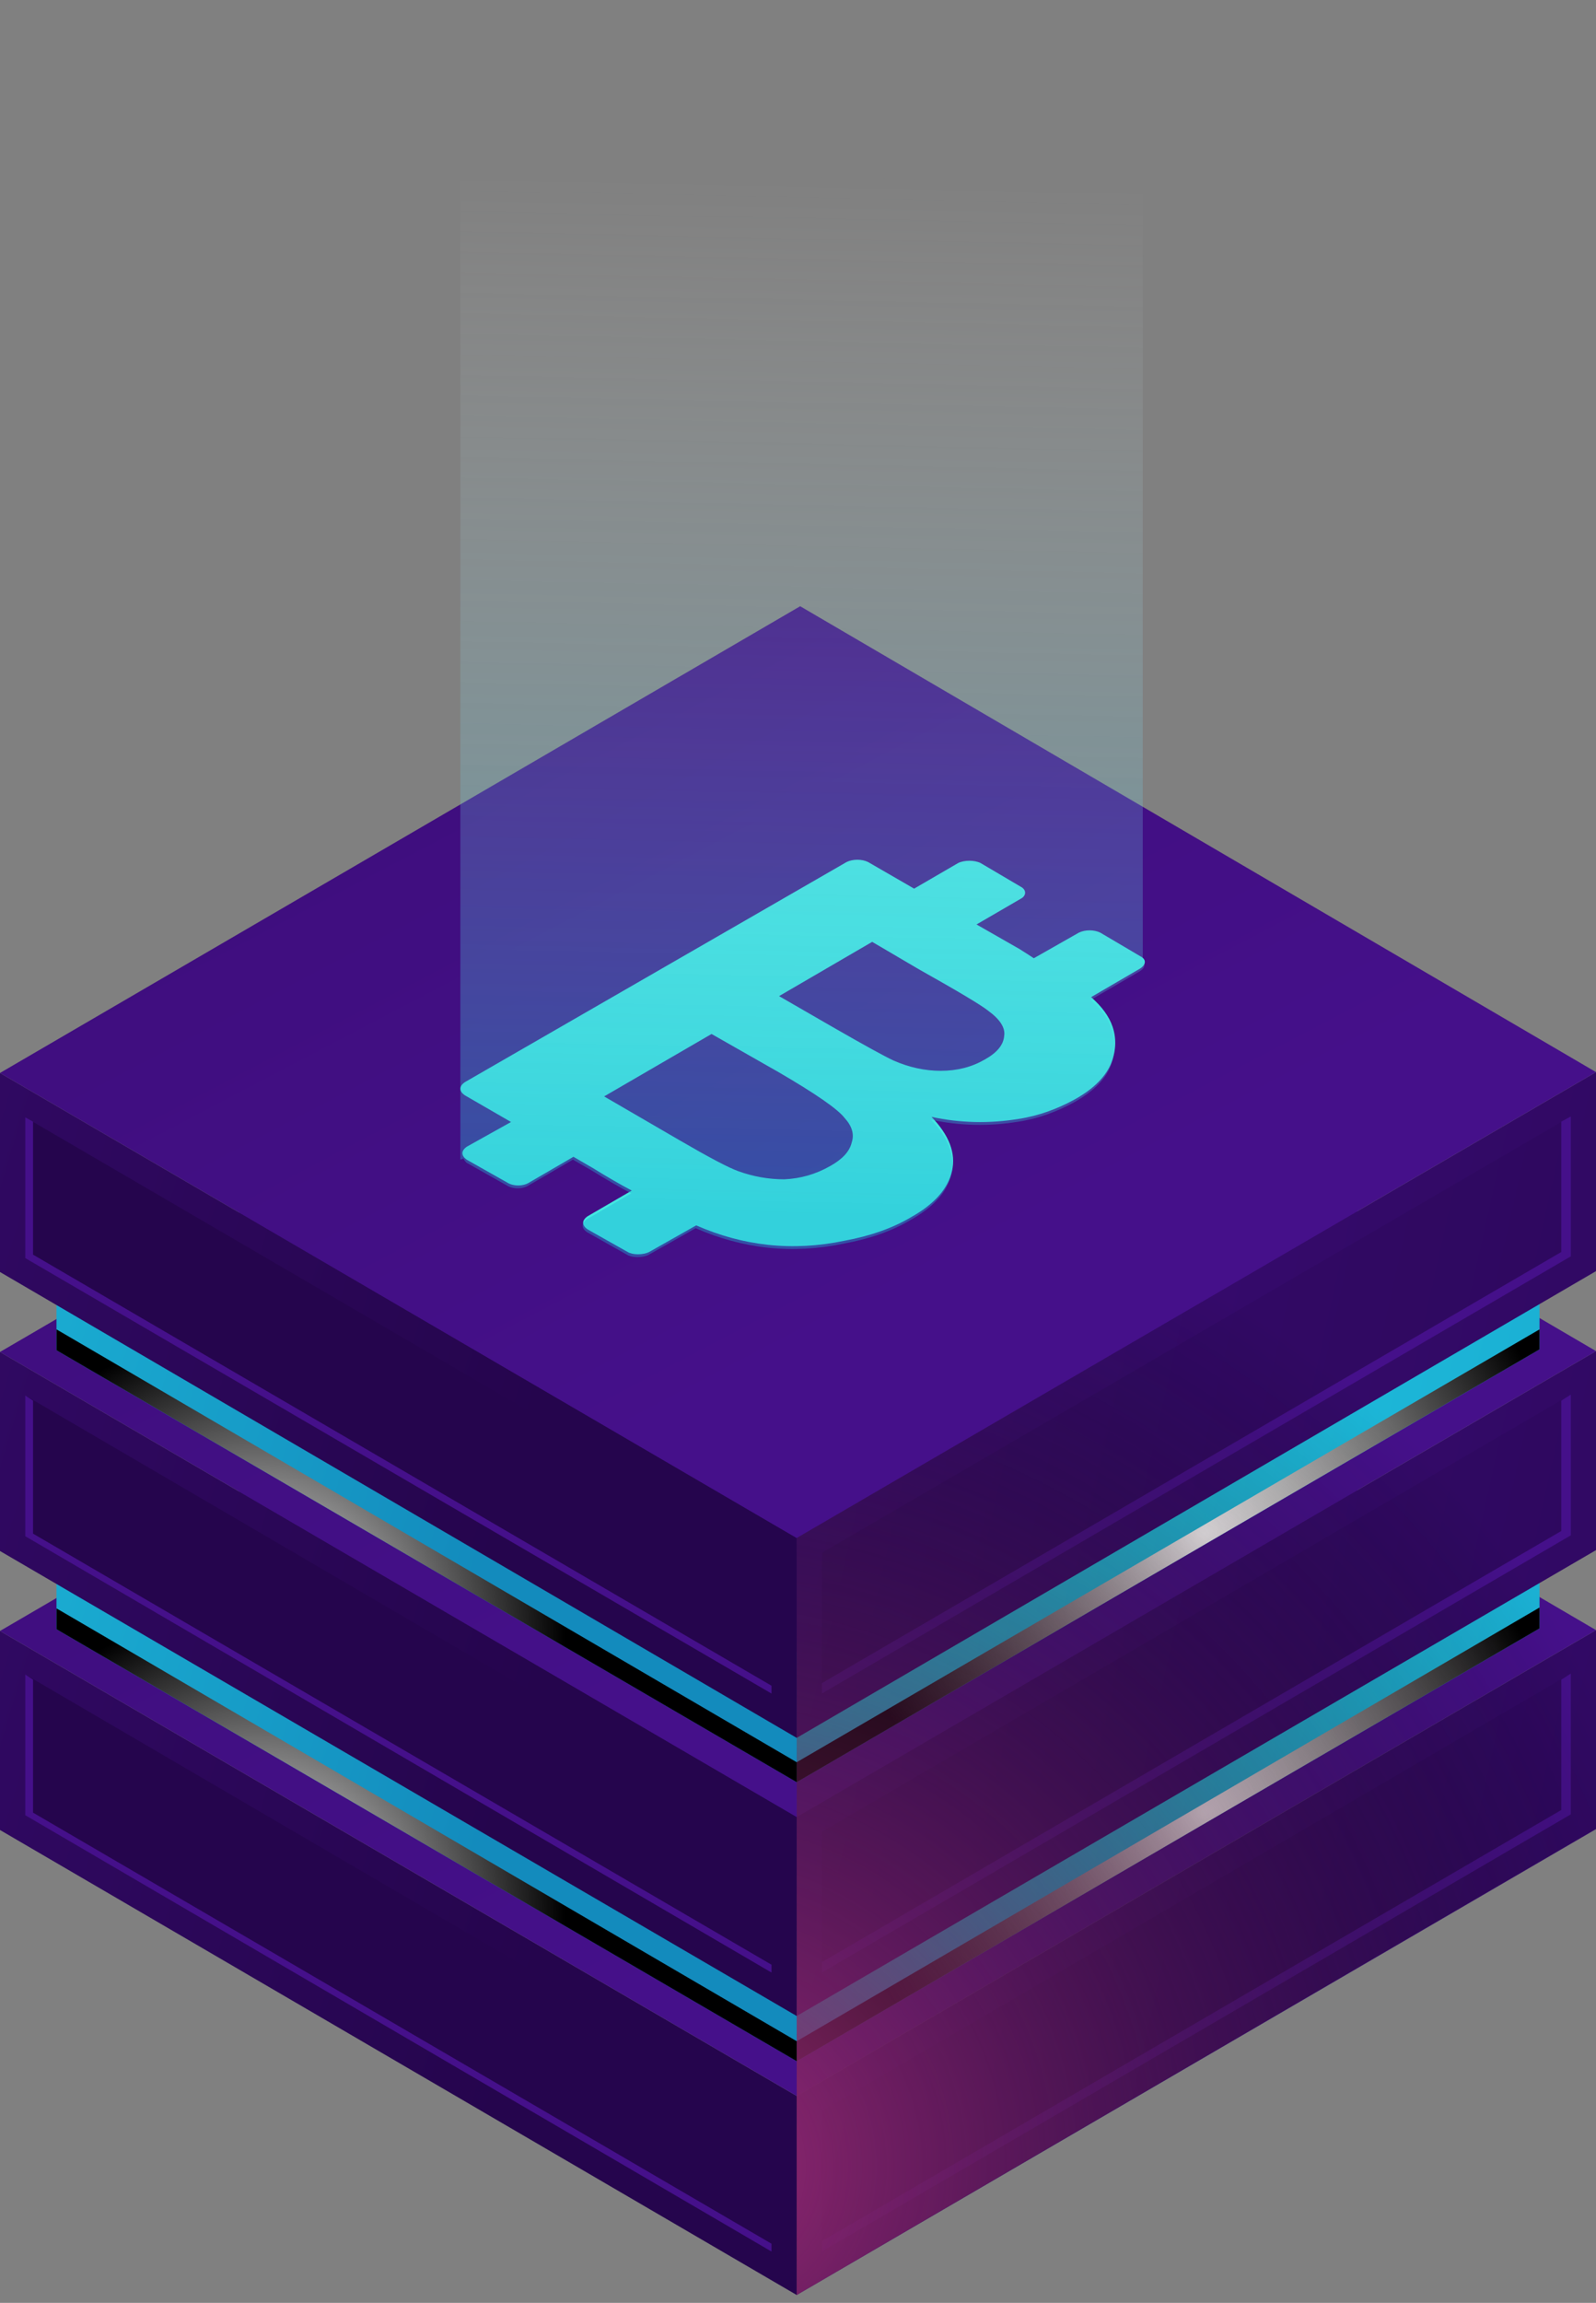 <svg width="156" height="225" viewBox="0 0 156 225" fill="none" xmlns="http://www.w3.org/2000/svg">
<rect x="0" y="0" width="156" height="225" fill="#808080" stroke="none"/>
<path d="M77.873 204.786V224.233L0 178.8V159.354L77.873 204.786Z" fill="url(#paint0_linear_16_3837)"/>
<path d="M75.41 206.23L2.463 163.6V177.357L75.41 219.987V206.23Z" fill="#25054D"/>
<path d="M3.228 164.109V177.102L75.41 219.223V219.987L2.463 177.357V163.6L3.228 164.109Z" fill="#45108A"/>
<path d="M77.873 204.786V224.233L156 178.715V159.269L77.873 204.786Z" fill="url(#paint1_linear_16_3837)"/>
<path opacity="0.2" d="M153.538 177.272V163.515L80.336 206.23V219.987L153.538 177.272Z" fill="#25054D"/>
<path d="M152.604 176.847V164.109L153.538 163.515V177.272L80.336 219.987V218.968L152.604 176.847Z" fill="#45108A"/>
<path d="M156 159.269L77.873 204.786L0 159.353L78.213 113.751L156 159.269Z" fill="url(#paint2_linear_16_3837)"/>
<path d="M77.874 188.651V201.389L5.521 159.184V146.446L77.874 188.651Z" fill="url(#paint3_linear_16_3837)"/>
<path style="mix-blend-mode:color-dodge" d="M77.874 199.436V201.389L5.521 159.184V157.146L77.874 199.436Z" fill="url(#paint4_radial_16_3837)"/>
<path d="M77.873 188.651V201.389L150.481 159.099V146.361L77.873 188.651Z" fill="url(#paint5_linear_16_3837)"/>
<path style="mix-blend-mode:color-dodge" d="M77.874 199.436V201.389L150.481 159.099V157.061L77.874 199.436Z" fill="url(#paint6_radial_16_3837)"/>
<path d="M77.873 177.527V196.974L0 151.541V132.094L77.873 177.527Z" fill="url(#paint7_linear_16_3837)"/>
<path d="M75.41 178.97L2.463 136.34V150.097L75.41 192.728V178.97Z" fill="#25054D"/>
<path d="M3.228 136.85V149.843L75.41 191.963V192.728L2.463 150.097V136.34L3.228 136.85Z" fill="#45108A"/>
<path d="M77.873 177.527V196.974L156 151.456V132.009L77.873 177.527Z" fill="url(#paint8_linear_16_3837)"/>
<path opacity="0.2" d="M153.538 150.012V136.255L80.336 178.97V192.728L153.538 150.012Z" fill="#25054D"/>
<path d="M152.604 149.588V136.85L153.538 136.255V150.012L80.336 192.728V191.708L152.604 149.588Z" fill="#45108A"/>
<path d="M156 132.009L77.873 177.527L0 132.094L78.213 86.492L156 132.009Z" fill="url(#paint9_linear_16_3837)"/>
<path d="M77.874 161.392V174.13L5.521 131.924V119.186L77.874 161.392Z" fill="url(#paint10_linear_16_3837)"/>
<path style="mix-blend-mode:color-dodge" d="M77.874 172.177V174.13L5.521 131.924V129.886L77.874 172.177Z" fill="url(#paint11_radial_16_3837)"/>
<path d="M77.873 161.392V174.13L150.481 131.839V119.101L77.873 161.392Z" fill="url(#paint12_linear_16_3837)"/>
<path style="mix-blend-mode:color-dodge" d="M77.874 172.177V174.13L150.481 131.839V129.886L77.874 172.177Z" fill="url(#paint13_radial_16_3837)"/>
<path d="M77.873 150.267V169.799L0 124.281V104.834L77.873 150.267Z" fill="url(#paint14_linear_16_3837)"/>
<path d="M75.41 151.711L2.463 109.165V122.922L75.41 165.468V151.711Z" fill="#25054D"/>
<path d="M3.228 109.59V122.583L75.41 164.704V165.468L2.463 122.922V109.165L3.228 109.59Z" fill="#45108A"/>
<path d="M77.873 150.267V169.799L156 124.196V104.75L77.873 150.267Z" fill="url(#paint15_linear_16_3837)"/>
<path opacity="0.2" d="M153.538 122.753V109.081L80.336 151.711V165.468L153.538 122.753Z" fill="#25054D"/>
<path d="M152.604 122.328V109.59L153.538 109.081V122.753L80.336 165.468V164.449L152.604 122.328Z" fill="#45108A"/>
<path d="M156 104.75L77.873 150.267L0 104.834L78.213 59.232L156 104.75Z" fill="url(#paint16_linear_16_3837)"/>
<path fill-rule="evenodd" clip-rule="evenodd" d="M57.45 118.825L61.75 116.325C60.617 115.725 59.35 114.992 57.95 114.125L56.05 113.025L51.75 115.525C51.15 115.925 50.15 115.925 49.55 115.525L45.65 113.325C45.05 112.925 45.05 112.425 45.65 112.025L49.95 109.625L45.45 107.025C44.85 106.625 44.85 106.125 45.45 105.725L82.75 84.225C83.35 83.925 84.25 83.925 84.85 84.225L89.35 86.825L93.65 84.325C94.25 84.025 95.25 84.025 95.85 84.325L99.75 86.625C100.35 86.925 100.35 87.525 99.75 87.825L95.45 90.325L99.65 92.725C100.183 93.058 100.65 93.358 101.05 93.625L105.45 91.125C106.05 90.825 106.95 90.825 107.55 91.125L111.45 93.425C112.05 93.725 112.05 94.225 111.45 94.625L106.65 97.425C107.717 98.358 108.417 99.325 108.75 100.325C109.15 101.525 109.083 102.758 108.55 104.025C107.95 105.358 106.717 106.525 104.85 107.525C103.35 108.325 101.55 109.025 99.55 109.325C96.683 109.792 93.85 109.725 91.05 109.125C92.783 110.925 93.45 112.692 93.05 114.425C92.65 116.158 91.317 117.658 89.05 118.925C87.25 119.992 85.083 120.758 82.55 121.225C80.017 121.758 77.517 121.892 75.05 121.625C72.65 121.358 70.317 120.725 68.05 119.725L63.45 122.325C62.85 122.625 61.85 122.625 61.35 122.325L57.45 120.125C56.85 119.725 56.85 119.225 57.45 118.825ZM85.25 92.025L76.15 97.325L81.35 100.325C84.483 102.125 86.483 103.225 87.35 103.625C88.883 104.292 90.417 104.625 91.95 104.625C93.55 104.625 94.983 104.258 96.25 103.525C97.45 102.858 98.083 102.092 98.15 101.225C98.283 100.425 97.75 99.592 96.55 98.725C95.883 98.192 93.65 96.858 89.85 94.725L85.25 92.025ZM69.55 101.025L59.05 107.125L66.45 111.425C69.317 113.092 71.217 114.092 72.15 114.425C73.617 114.958 75.117 115.225 76.65 115.225C78.25 115.158 79.75 114.725 81.15 113.925C82.35 113.258 83.05 112.492 83.25 111.625C83.517 110.825 83.283 110.025 82.55 109.225C81.883 108.358 79.717 106.858 76.05 104.725L69.55 101.025Z" fill="#43E8E1"/>
<path d="M111.7 93.9V0H45V106.5C45 106.567 45 106.667 45 106.8V113.3L45.3 113.2C45.367 113.333 45.467 113.467 45.6 113.6L49.5 115.8C50.1 116.2 51.1 116.2 51.7 115.8L56 113.3L57.9 114.4C59.3 115.267 60.567 116 61.7 116.6L57.4 119.1C56.8 119.5 56.8 120 57.4 120.4L61.3 122.6C61.8 122.9 62.8 122.9 63.4 122.6L68 120C70.267 121 72.6 121.633 75 121.9C77.467 122.167 79.967 122.033 82.5 121.5C85.033 121.033 87.2 120.267 89 119.2C91.267 117.933 92.6 116.433 93 114.7C93.4 112.967 92.733 111.2 91 109.4C93.8 110 96.633 110.067 99.5 109.6C101.5 109.3 103.3 108.6 104.8 107.8C106.667 106.8 107.9 105.633 108.5 104.3C109.033 103.033 109.1 101.8 108.7 100.6C108.367 99.6 107.667 98.633 106.6 97.7L111.4 94.9C111.9 94.6 112 94.2 111.7 93.9Z" fill="url(#paint17_linear_16_3837)" style="mix-blend-mode:screen"/>
<path d="M77.873 150.267V224.233L156 178.631V104.75L77.873 150.267Z" fill="url(#paint18_radial_16_3837)" style="mix-blend-mode:color-dodge"/>
<defs>
<linearGradient id="paint0_linear_16_3837" x1="63.114" y1="158.453" x2="-108.383" y2="107.102" gradientUnits="userSpaceOnUse">
<stop stop-color="#25054D"/>
<stop offset="1" stop-color="#45108A"/>
</linearGradient>
<linearGradient id="paint1_linear_16_3837" x1="266.675" y1="186.739" x2="-22.601" y2="121.892" gradientUnits="userSpaceOnUse">
<stop stop-color="#25054D"/>
<stop offset="1" stop-color="#45108A"/>
</linearGradient>
<linearGradient id="paint2_linear_16_3837" x1="-116.232" y1="-114.803" x2="50.173" y2="202.33" gradientUnits="userSpaceOnUse">
<stop stop-color="#25054D"/>
<stop offset="1" stop-color="#45108A"/>
</linearGradient>
<linearGradient id="paint3_linear_16_3837" x1="62.864" y1="146.529" x2="-93.652" y2="99.663" gradientUnits="userSpaceOnUse">
<stop offset="0.035" stop-color="#138BBD"/>
<stop offset="1" stop-color="#2AF6FF"/>
</linearGradient>
<radialGradient id="paint4_radial_16_3837" cx="0" cy="0" r="1" gradientUnits="userSpaceOnUse" gradientTransform="translate(25.181 187.004) rotate(180) scale(30 30)">
<stop stop-color="white"/>
<stop offset="1"/>
</radialGradient>
<linearGradient id="paint5_linear_16_3837" x1="250.697" y1="172.291" x2="-14.333" y2="112.88" gradientUnits="userSpaceOnUse">
<stop offset="0.035" stop-color="#138BBD"/>
<stop offset="1" stop-color="#2AF6FF"/>
</linearGradient>
<radialGradient id="paint6_radial_16_3837" cx="0" cy="0" r="1" gradientUnits="userSpaceOnUse" gradientTransform="translate(117.695 177.086) rotate(180) scale(35.484 35.484)">
<stop stop-color="white"/>
<stop offset="1"/>
</radialGradient>
<linearGradient id="paint7_linear_16_3837" x1="63.114" y1="131.202" x2="-108.383" y2="79.851" gradientUnits="userSpaceOnUse">
<stop stop-color="#25054D"/>
<stop offset="1" stop-color="#45108A"/>
</linearGradient>
<linearGradient id="paint8_linear_16_3837" x1="266.675" y1="159.487" x2="-22.601" y2="94.641" gradientUnits="userSpaceOnUse">
<stop stop-color="#25054D"/>
<stop offset="1" stop-color="#45108A"/>
</linearGradient>
<linearGradient id="paint9_linear_16_3837" x1="-116.232" y1="-142.055" x2="50.173" y2="175.079" gradientUnits="userSpaceOnUse">
<stop stop-color="#25054D"/>
<stop offset="1" stop-color="#45108A"/>
</linearGradient>
<linearGradient id="paint10_linear_16_3837" x1="62.864" y1="119.277" x2="-93.652" y2="72.411" gradientUnits="userSpaceOnUse">
<stop offset="0.035" stop-color="#138BBD"/>
<stop offset="1" stop-color="#2AF6FF"/>
</linearGradient>
<radialGradient id="paint11_radial_16_3837" cx="0" cy="0" r="1" gradientUnits="userSpaceOnUse" gradientTransform="translate(25.181 159.752) rotate(180) scale(30 30)">
<stop stop-color="white"/>
<stop offset="1"/>
</radialGradient>
<linearGradient id="paint12_linear_16_3837" x1="250.697" y1="145.039" x2="-14.333" y2="85.628" gradientUnits="userSpaceOnUse">
<stop offset="0.035" stop-color="#138BBD"/>
<stop offset="1" stop-color="#2AF6FF"/>
</linearGradient>
<radialGradient id="paint13_radial_16_3837" cx="0" cy="0" r="1" gradientUnits="userSpaceOnUse" gradientTransform="translate(117.695 149.834) rotate(180) scale(35.484 35.484)">
<stop stop-color="white"/>
<stop offset="1"/>
</radialGradient>
<linearGradient id="paint14_linear_16_3837" x1="63.114" y1="103.95" x2="-108.383" y2="52.599" gradientUnits="userSpaceOnUse">
<stop stop-color="#25054D"/>
<stop offset="1" stop-color="#45108A"/>
</linearGradient>
<linearGradient id="paint15_linear_16_3837" x1="266.675" y1="132.235" x2="-22.601" y2="67.389" gradientUnits="userSpaceOnUse">
<stop stop-color="#25054D"/>
<stop offset="1" stop-color="#45108A"/>
</linearGradient>
<linearGradient id="paint16_linear_16_3837" x1="-116.232" y1="-169.307" x2="50.173" y2="147.827" gradientUnits="userSpaceOnUse">
<stop stop-color="#25054D"/>
<stop offset="1" stop-color="#45108A"/>
</linearGradient>
<linearGradient id="paint17_linear_16_3837" x1="-34.6" y1="116.604" x2="-32.5" y2="14.5" gradientUnits="userSpaceOnUse">
<stop stop-color="#1BB0D4" stop-opacity="0.4"/>
<stop offset="1" stop-color="white" stop-opacity="0"/>
</linearGradient>
<radialGradient id="paint18_radial_16_3837" cx="0" cy="0" r="1" gradientUnits="userSpaceOnUse" gradientTransform="translate(67.937 211.099) rotate(-44.538) scale(99.283 99.283)">
<stop stop-color="#972A74"/>
<stop offset="1" stop-opacity="0"/>
</radialGradient>
</defs>
</svg>
